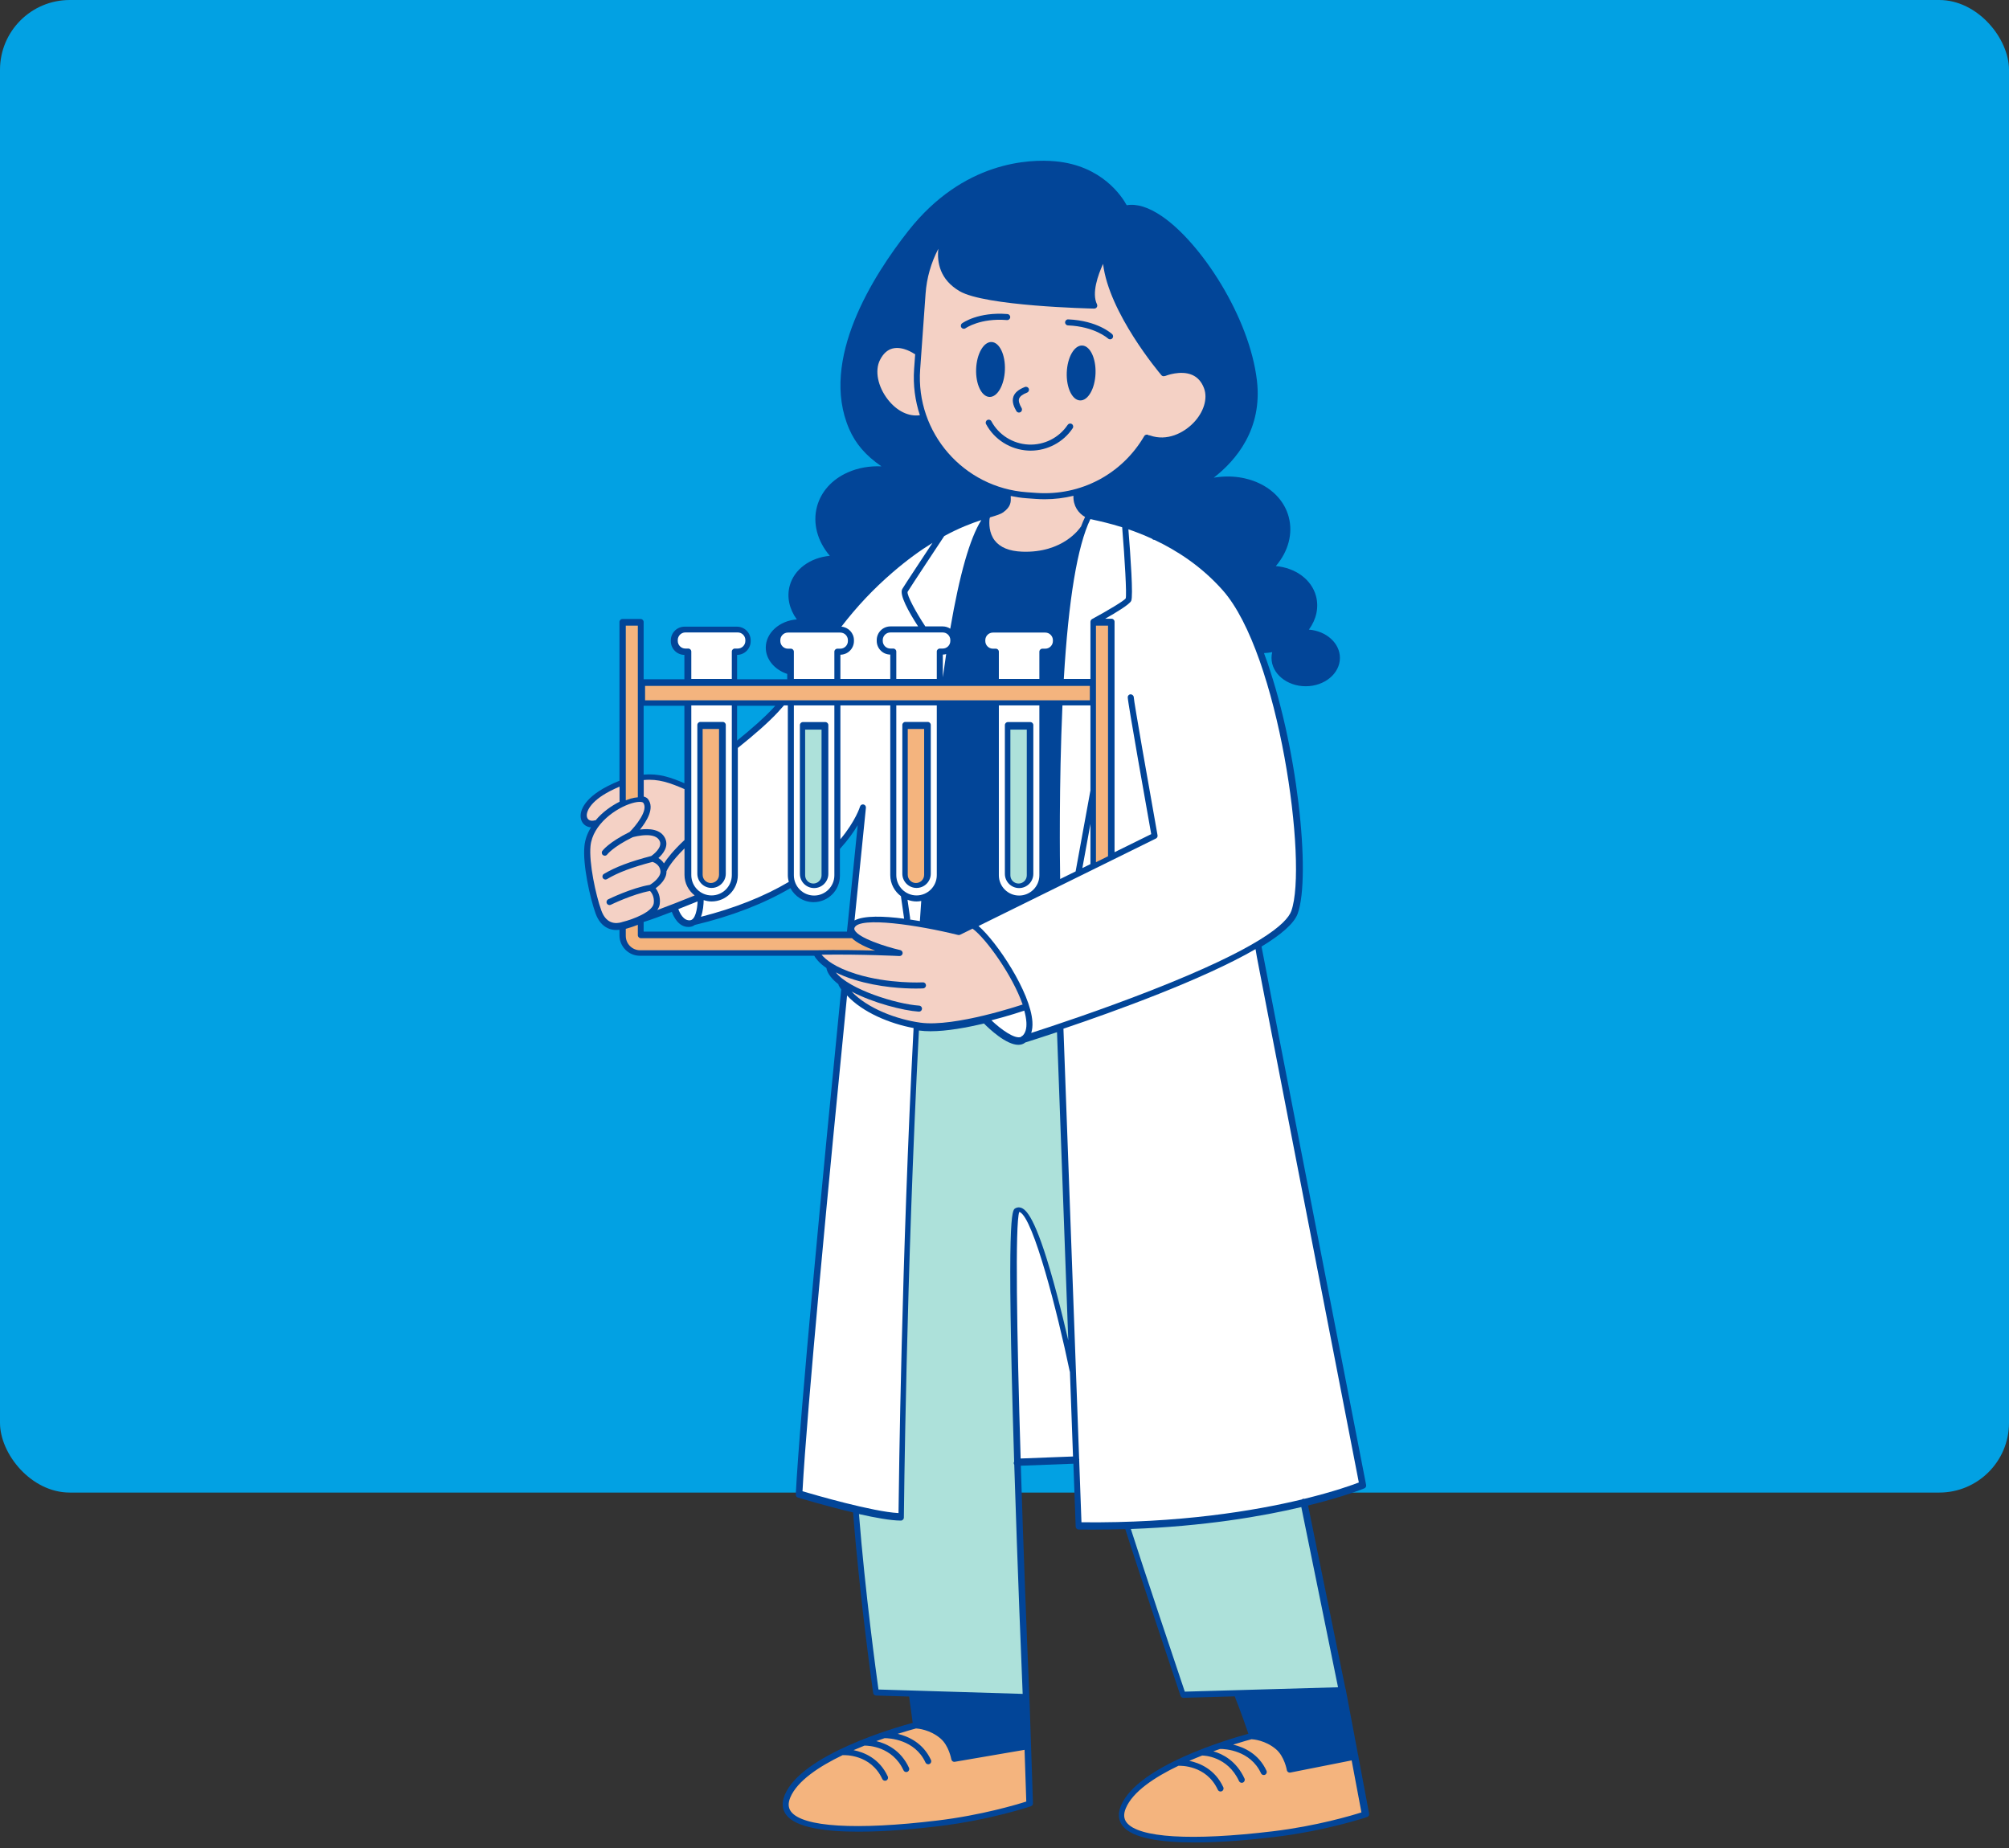 <svg width="288" height="265" viewBox="0 0 288 265" fill="none" xmlns="http://www.w3.org/2000/svg">
<rect x="0" y="0" width="288" height="265" fill="#333333" stroke="none"/>
<rect width="288" height="214" rx="10" fill="#02A1E3"/>
<path d="M87.044 112.746C87.652 112.431 88.24 112.166 88.804 111.939V89.181C88.804 88.941 88.997 88.748 89.237 88.748H91.836C92.076 88.748 92.269 88.941 92.269 89.181V97.388H98.111V93.896C97.036 93.887 96.165 93.009 96.165 91.933V91.814C96.165 90.731 97.045 89.85 98.127 89.85H105.649C106.731 89.85 107.612 90.731 107.612 91.814V91.933C107.612 93.009 106.74 93.887 105.665 93.896V97.388H112.852V96.625C111.01 96.01 109.778 94.516 109.778 92.858C109.778 90.743 111.736 88.999 114.226 88.807C113.146 87.324 112.773 85.612 113.206 83.992C113.84 81.627 116.139 79.95 118.963 79.693C117.17 77.598 116.483 75.021 117.119 72.641C117.694 70.495 119.255 68.754 121.515 67.74C122.992 67.079 124.657 66.789 126.362 66.865C124.094 65.304 122.654 63.622 121.737 61.514C117.426 51.605 125.212 39.442 130.235 33.073C138.114 23.087 147.586 22.793 151.291 23.128C157.969 23.735 160.841 28.18 161.518 29.424C162.966 29.178 164.657 29.704 166.555 30.995C172.142 34.794 179.116 45.409 180.187 54.565C180.998 61.492 177.229 65.976 173.999 68.49C178.964 67.643 183.646 70.012 184.742 74.108C185.379 76.488 184.691 79.064 182.898 81.16C185.723 81.418 188.022 83.094 188.654 85.458C189.088 87.079 188.717 88.791 187.635 90.275C190.127 90.466 192.084 92.209 192.084 94.326C192.084 96.569 189.884 98.392 187.181 98.392C184.477 98.392 182.277 96.569 182.277 94.326C182.277 94.046 182.31 93.772 182.379 93.502C181.986 93.579 181.591 93.618 181.198 93.64C186.021 106.564 187.949 125.629 186.038 130.977C185.52 132.424 183.59 134.047 180.846 135.712C181.27 138.065 195.695 212.159 195.841 212.914C195.881 213.116 195.774 213.316 195.584 213.395C195.521 213.423 192.731 214.574 187.522 215.854L192.872 242.095C192.887 242.127 192.905 242.157 192.912 242.193L194.687 251.627C194.709 251.666 194.73 251.707 194.741 251.755C194.75 251.806 194.748 251.857 194.74 251.906L196.268 260.028C196.309 260.238 196.187 260.448 195.984 260.517C195.926 260.538 190.163 262.488 182.715 263.381C179.501 263.768 175.214 264.167 171.259 264.167C166.547 264.167 162.306 263.599 160.915 261.763C160.31 260.966 160.236 260.001 160.696 258.893C163.081 253.145 176.295 249.303 178.963 248.58C178.674 247.717 177.965 245.651 177.002 243.217L169.655 243.426C169.652 243.426 169.648 243.426 169.644 243.426C169.458 243.426 169.292 243.309 169.232 243.131C169.169 242.945 163.014 224.646 161.313 219.237C159.784 219.284 158.212 219.31 156.592 219.31C155.946 219.31 155.292 219.307 154.631 219.299C154.401 219.296 154.212 219.113 154.204 218.882L153.875 209.861L146.34 210.149C146.685 221.302 147.138 233.265 147.567 243.301C147.568 243.325 147.557 243.347 147.555 243.371C147.563 243.398 147.576 243.425 147.577 243.455L148.081 258.548C148.087 258.739 147.967 258.911 147.787 258.972C147.73 258.993 141.966 260.944 134.518 261.837C131.305 262.223 127.018 262.622 123.064 262.622C118.351 262.622 114.109 262.054 112.718 260.219C112.113 259.421 112.039 258.457 112.499 257.349C114.908 251.545 128.352 247.685 130.84 247.016C130.753 246.378 130.56 244.984 130.325 243.243L125.587 243.101C125.378 243.093 125.201 242.937 125.172 242.729C125.154 242.596 123.269 229.374 122.295 216.853C118.437 215.938 114.647 214.796 114.383 214.715C114.192 214.659 114.067 214.478 114.076 214.279C114.678 202.652 117.947 168.519 120.59 141.862C120.468 141.682 120.349 141.499 120.246 141.31C120.213 141.251 120.2 141.188 120.196 141.123C119.326 140.445 118.699 139.709 118.493 138.929C118.483 138.887 118.484 138.843 118.487 138.801C117.418 138.069 116.931 137.406 116.725 137.034H91.733C90.117 137.034 88.804 135.72 88.804 134.105V133.306C88.664 133.326 88.51 133.34 88.341 133.34C87.983 133.34 87.57 133.28 87.155 133.094C86.354 132.735 85.755 132.016 85.373 130.952C84.562 128.687 83.526 123.959 83.778 121.334C83.874 120.336 84.224 119.431 84.724 118.623C84.099 118.573 83.585 118.234 83.357 117.651C82.908 116.502 83.605 114.529 87.044 112.746ZM122.956 118.311C122.397 119.257 121.573 120.432 120.406 121.716V125.571C120.406 127.653 118.711 129.346 116.629 129.346C115.186 129.346 113.946 128.525 113.309 127.335C109.474 129.582 104.871 131.36 99.607 132.615C99.404 132.763 99.171 132.865 98.891 132.892C98.82 132.9 98.749 132.903 98.682 132.903C97.277 132.903 96.571 131.452 96.307 130.74C94.876 131.295 93.417 131.835 92.269 132.196V133.57H121.416C122.1 126.724 122.652 121.29 122.956 118.311ZM105.665 106.183C107.889 104.386 109.608 102.843 110.766 101.599C110.892 101.463 111.01 101.326 111.134 101.189H105.665V106.183ZM92.269 111.063C94.433 110.872 96.107 111.441 98.111 112.295V101.189H92.269V111.063Z" fill="#024598"/>
<path d="M146.521 79.097C152.41 79.32 154.816 75.709 154.915 75.555C154.93 75.532 154.951 75.519 154.968 75.501C155.155 74.996 155.35 74.539 155.551 74.121C154.598 73.592 153.828 72.531 153.883 71.087C152.559 71.406 151.185 71.58 149.784 71.58C149.364 71.58 148.941 71.566 148.516 71.535L147.144 71.437C146.376 71.383 145.63 71.262 144.894 71.112C144.896 71.176 144.892 71.247 144.894 71.309C144.919 71.927 144.947 72.63 143.824 73.45C143.462 73.715 142.867 73.894 141.966 74.166C141.948 74.171 141.929 74.178 141.912 74.182C141.909 74.247 141.89 74.311 141.857 74.37C141.788 75.014 141.761 76.406 142.602 77.495C143.367 78.487 144.686 79.026 146.521 79.097ZM164.031 62.527C164.151 62.322 164.414 62.252 164.624 62.372C164.644 62.383 164.657 62.403 164.675 62.418C164.737 62.411 164.799 62.415 164.86 62.436C167.299 63.294 169.653 62.085 171.044 60.671C172.557 59.13 173.167 57.161 172.599 55.653C172.251 54.73 171.681 54.092 170.904 53.754C169.23 53.027 167.099 53.884 167.077 53.893C167.044 53.907 167.01 53.908 166.975 53.913C166.925 53.931 166.872 53.942 166.821 53.942C166.697 53.942 166.576 53.891 166.49 53.789C166.158 53.4 158.959 44.847 158.131 37.833C157.396 39.442 156.478 42.026 157.255 43.624C157.321 43.759 157.311 43.92 157.23 44.046C157.148 44.172 157.037 44.234 156.855 44.245C156.219 44.231 141.201 43.892 137.557 41.744C134.76 40.096 134.301 37.658 134.515 35.67C133.477 37.658 132.847 39.84 132.685 42.106L131.909 52.975C131.262 62.034 138.125 69.928 147.207 70.574L148.579 70.672C154.911 71.116 160.832 68.001 164.031 62.527ZM139.934 52.894C140.019 50.72 141.011 48.993 142.149 49.037C143.288 49.081 144.142 50.88 144.057 53.053C143.972 55.227 142.98 56.954 141.843 56.911C140.704 56.866 139.85 55.068 139.934 52.894ZM144.819 45.495C144.799 45.733 144.596 45.914 144.351 45.891C140.53 45.574 138.45 47.041 138.428 47.055C138.352 47.112 138.262 47.138 138.174 47.138C138.039 47.138 137.909 47.076 137.823 46.961C137.683 46.769 137.724 46.499 137.917 46.358C138.009 46.29 140.248 44.69 144.422 45.028C144.661 45.049 144.839 45.257 144.819 45.495ZM147.236 56.288C146.591 56.542 146.207 56.833 146.095 57.154C145.987 57.468 146.103 57.908 146.45 58.501C146.569 58.707 146.501 58.972 146.294 59.091C146.225 59.132 146.15 59.151 146.075 59.151C145.926 59.151 145.781 59.074 145.701 58.936C145.394 58.411 145.014 57.625 145.276 56.871C145.478 56.292 146.015 55.839 146.92 55.485C147.143 55.399 147.393 55.507 147.482 55.73C147.569 55.95 147.459 56.202 147.236 56.288ZM158.839 48.536C158.821 48.519 156.941 46.813 153.103 46.655C152.864 46.646 152.679 46.445 152.688 46.207C152.698 45.968 152.914 45.768 153.139 45.793C157.325 45.964 159.349 47.827 159.432 47.906C159.606 48.071 159.614 48.343 159.451 48.515C159.365 48.606 159.25 48.652 159.136 48.652C159.029 48.652 158.922 48.614 158.839 48.536ZM152.926 53.398C153.011 51.223 154.003 49.496 155.141 49.54C156.278 49.584 157.133 51.383 157.048 53.557C156.963 55.731 155.972 57.458 154.835 57.413C153.696 57.37 152.842 55.572 152.926 53.398ZM147.741 64.612C147.628 64.612 147.513 64.609 147.4 64.602C144.86 64.481 142.544 63.027 141.357 60.805C141.243 60.595 141.324 60.333 141.535 60.22C141.748 60.109 142.009 60.188 142.121 60.399C143.166 62.353 145.205 63.633 147.441 63.74C149.676 63.845 151.828 62.764 153.054 60.918C153.187 60.72 153.456 60.664 153.655 60.797C153.854 60.929 153.91 61.197 153.778 61.396C152.445 63.4 150.157 64.612 147.741 64.612ZM131.868 59.532C130.264 59.765 128.564 58.94 127.268 57.271C125.829 55.415 125.378 53.142 126.148 51.615C126.604 50.706 127.218 50.15 127.971 49.963C129.439 49.599 131.029 50.705 131.044 50.716C131.09 50.749 131.142 50.77 131.195 50.783L131.042 52.915C130.878 55.223 131.185 57.458 131.868 59.532ZM128.942 137.074C129.165 137.077 129.364 136.924 129.394 136.704C129.426 136.481 129.282 136.272 129.062 136.221C126.827 135.707 123.076 134.475 122.525 133.364C122.457 133.23 122.452 133.119 122.507 132.998C123.25 131.373 131.63 132.635 137.346 134.052C137.443 134.077 137.55 134.064 137.641 134.02L139.422 133.146C141.349 134.549 145.166 139.873 146.604 144.034C146.579 144.038 146.552 144.035 146.527 144.044C146.432 144.077 136.875 147.297 131.962 146.629C128.569 146.164 124.383 144.606 122.086 142.169C125.176 143.801 129.453 144.892 131.71 145.046C131.721 145.048 131.73 145.048 131.74 145.048C131.966 145.048 132.155 144.874 132.173 144.645C132.188 144.406 132.008 144.201 131.769 144.184C128.443 143.959 121.715 141.844 119.82 139.422C120.538 139.783 121.406 140.14 122.475 140.472C126.04 141.579 129.596 141.734 131.301 141.734C131.909 141.734 132.282 141.713 132.335 141.711C132.575 141.698 132.756 141.494 132.743 141.254C132.73 141.018 132.543 140.837 132.286 140.848C132.237 140.849 127.413 141.101 122.732 139.647C119.651 138.69 118.324 137.543 117.778 136.88C123.636 136.798 128.888 137.072 128.942 137.074ZM90.612 115.155C91.585 114.872 92.104 114.967 92.205 115.095C93.026 116.142 91.074 118.482 90.266 119.283C87.246 120.774 86.383 121.955 86.347 122.005C86.209 122.2 86.255 122.47 86.45 122.608C86.526 122.662 86.614 122.688 86.701 122.688C86.836 122.688 86.969 122.625 87.054 122.505C87.06 122.497 87.872 121.424 90.686 120.04C90.842 119.995 91.768 119.744 92.698 119.744C93.495 119.744 94.286 119.931 94.578 120.595C94.987 121.521 93.64 122.535 93.37 122.727C90.283 123.535 88.245 124.307 86.573 125.3C86.367 125.422 86.3 125.688 86.422 125.893C86.504 126.029 86.648 126.104 86.794 126.104C86.871 126.104 86.947 126.085 87.017 126.043C88.608 125.097 90.569 124.356 93.546 123.574C93.814 123.666 94.586 124.003 94.681 124.873C94.772 125.721 93.666 126.567 93.168 126.864C90.541 127.307 87.325 128.876 87.188 128.943C86.973 129.049 86.885 129.308 86.992 129.522C87.067 129.675 87.22 129.763 87.379 129.763C87.444 129.763 87.508 129.75 87.57 129.719C87.603 129.702 90.705 128.191 93.186 127.74C93.409 127.982 93.832 128.574 93.72 129.497C93.574 130.701 90.867 131.792 89.195 132.196C89.189 132.197 89.169 132.205 89.149 132.212C89.119 132.22 89.089 132.225 89.061 132.239C88.788 132.32 88.146 132.458 87.512 132.17C86.939 131.911 86.498 131.36 86.201 130.534C85.398 128.3 84.42 123.71 84.652 121.308C84.955 118.173 88.32 115.822 90.612 115.155ZM87.456 113.42C87.925 113.177 88.376 112.972 88.817 112.785V114.95C87.634 115.542 86.359 116.443 85.385 117.614C85.339 117.611 85.293 117.61 85.245 117.623C84.737 117.762 84.324 117.614 84.176 117.233C83.9 116.526 84.544 114.926 87.456 113.42ZM95.542 124.919C95.638 124.691 96.184 123.565 98.126 121.641V125.436C98.126 126.638 98.704 127.698 99.586 128.388L99.222 128.534C97.815 129.099 95.931 129.854 94.222 130.482C94.41 130.21 94.543 129.917 94.581 129.6C94.71 128.541 94.319 127.785 93.99 127.354C94.596 126.915 95.575 126.021 95.542 124.919ZM95.182 123.787C94.954 123.442 94.663 123.186 94.388 123.021C95.028 122.445 95.882 121.402 95.373 120.247C94.75 118.833 92.99 118.778 91.741 118.941C92.696 117.767 93.9 115.852 92.886 114.562C92.749 114.386 92.533 114.281 92.284 114.206V111.839C94.4 111.637 96.043 112.245 98.097 113.127C98.107 113.131 98.117 113.13 98.126 113.134V120.437C96.514 121.946 95.642 123.073 95.182 123.787Z" fill="#F4D1C5"/>
<path d="M150.939 91.909V91.791C150.939 91.187 150.447 90.696 149.844 90.696H142.343C141.74 90.696 141.248 91.187 141.248 91.791V91.909C141.248 92.514 141.74 93.006 142.343 93.006H142.758C142.998 93.006 143.191 93.2 143.191 93.438V97.341H148.998V93.438C148.998 93.2 149.191 93.006 149.429 93.006H149.844C150.447 93.006 150.939 92.514 150.939 91.909ZM134.294 97.342H128.489V93.421C128.489 93.181 128.296 92.988 128.056 92.988H127.641C127.038 92.988 126.546 92.497 126.546 91.892V91.774C126.546 91.17 127.038 90.679 127.641 90.679H135.142C135.745 90.679 136.235 91.17 136.235 91.774V91.892C136.235 92.497 135.745 92.988 135.142 92.988H134.727C134.487 92.988 134.294 93.181 134.294 93.421V97.342ZM135.159 97.113V93.854C135.325 93.853 135.484 93.823 135.637 93.783C135.475 94.863 135.314 95.973 135.159 97.113ZM156.547 88.762C156.529 88.771 156.518 88.787 156.502 88.799C156.477 88.817 156.452 88.835 156.433 88.857C156.414 88.878 156.401 88.902 156.387 88.925C156.374 88.949 156.358 88.971 156.349 88.998C156.338 89.027 156.335 89.057 156.331 89.087C156.329 89.106 156.32 89.124 156.32 89.144V97.342H152.502C153.173 85.954 154.455 78.255 156.313 74.426C156.451 74.459 156.615 74.496 156.822 74.54C157.702 74.734 159.131 75.05 160.87 75.597C161.24 80.159 161.54 85.236 161.375 85.8C161.144 86.139 158.684 87.613 156.547 88.762ZM148.998 101.138H143.191V125.494C143.191 127.097 144.493 128.4 146.094 128.4C147.695 128.4 148.998 127.097 148.998 125.494V101.138ZM148.133 125.288C148.133 126.414 147.218 127.329 146.094 127.329C144.969 127.329 144.054 126.414 144.054 125.288V103.961C144.054 103.721 144.248 103.528 144.487 103.528H147.7C147.94 103.528 148.133 103.721 148.133 103.961V125.288ZM131.614 89.813H127.641C126.562 89.813 125.683 90.692 125.683 91.773V91.892C125.683 92.968 126.553 93.845 127.625 93.853V97.341H120.475V93.871C121.548 93.862 122.417 92.985 122.417 91.909V91.791C122.417 90.764 121.623 89.928 120.617 89.847C122.849 86.951 125.197 84.45 127.971 82.059C130.053 80.264 131.96 78.895 133.678 77.834C132.231 80.023 129.705 83.852 129.352 84.439C128.878 85.232 130.234 87.684 131.614 89.813ZM135.143 89.813H132.649C131.312 87.792 129.989 85.352 130.107 84.856C130.55 84.123 134.92 77.523 135.363 76.856C137.505 75.689 139.29 75.017 140.678 74.564C139.031 77.195 137.568 82.316 136.224 90.14C135.913 89.934 135.543 89.813 135.143 89.813ZM165.94 119.762C164.581 112.15 162.552 100.597 162.531 99.966C162.522 99.73 162.306 99.564 162.091 99.543C161.856 99.547 161.666 99.734 161.666 99.97C161.666 100.688 164.489 116.552 165.032 119.594L159.776 122.186V89.143C159.776 88.903 159.583 88.71 159.344 88.71H158.432C160 87.825 161.904 86.671 162.16 86.158C162.475 85.528 162.066 79.689 161.761 75.891C162.812 76.25 163.951 76.694 165.143 77.24C165.215 77.332 165.32 77.395 165.446 77.406C165.461 77.406 165.473 77.401 165.487 77.401C168.695 78.915 172.223 81.177 175.279 84.624C183.385 93.762 187.497 123.942 185.119 130.602C184.454 132.468 180.433 135.957 165.057 141.987C157.789 144.837 150.633 147.198 147.832 148.099C147.98 147.645 148.038 147.113 148 146.501C147.736 142.261 142.9 135.028 140.276 132.768L165.707 120.226C165.879 120.141 165.975 119.952 165.94 119.762ZM156.32 123.892L155.162 124.462L156.32 118.13V123.892ZM156.32 113.371C156.316 113.384 156.308 113.395 156.305 113.409L154.196 124.939L151.978 126.032C151.938 123.516 151.802 112.595 152.307 101.138H156.32V113.371ZM146.833 144.89C146.997 145.485 147.106 146.047 147.138 146.557C147.193 147.449 147.005 148.093 146.599 148.493C146.598 148.493 146.596 148.493 146.596 148.493C146.499 148.523 146.427 148.588 146.374 148.665C145.517 149.035 143.569 147.661 142.122 146.288C144.667 145.635 146.607 144.98 146.782 144.919C146.801 144.912 146.814 144.899 146.833 144.89ZM130.966 147.398C129.253 180.216 128.853 212.794 128.807 216.94C125.123 216.751 116.789 214.329 115.042 213.811C115.68 202.033 118.837 168.961 121.431 142.733C123.672 145.159 127.579 146.771 130.966 147.398ZM102.005 129.248C104.083 129.248 105.772 127.556 105.772 125.476V107.238C108.29 105.227 110.216 103.511 111.492 102.138C111.801 101.806 112.097 101.473 112.385 101.138H112.94V125.494C112.94 125.824 112.996 126.139 113.076 126.444C109.536 128.538 105.306 130.217 100.487 131.446C100.794 130.638 100.865 129.657 100.875 129.054C101.234 129.169 101.608 129.248 102.005 129.248ZM131.392 128.383C132.992 128.383 134.294 127.078 134.294 125.476V101.138H128.489V125.476C128.489 127.078 129.791 128.383 131.392 128.383ZM131.392 127.311C130.267 127.311 129.354 126.395 129.354 125.27V103.942C129.354 103.703 129.547 103.509 129.785 103.509H132.998C133.238 103.509 133.431 103.703 133.431 103.942V125.27C133.431 126.395 132.516 127.311 131.392 127.311ZM152.449 147.491C159.763 145.022 172.465 140.443 179.988 136.08C180.063 136.622 180.236 137.52 180.527 139.026L182.218 147.773C183.619 155.01 185.492 164.66 187.365 174.31C190.815 192.082 194.271 209.855 194.795 212.554C193.916 212.893 191.256 213.856 186.996 214.897C186.937 214.883 186.876 214.879 186.813 214.892C186.741 214.907 186.682 214.942 186.628 214.987C179.813 216.623 169.074 218.413 155.032 218.259L154.706 209.321C154.712 209.29 154.723 209.258 154.721 209.225C154.72 209.194 154.707 209.169 154.699 209.14L152.449 147.491ZM146.191 173.785C148.135 174.638 151.612 188.232 153.345 196.599C153.351 196.629 153.368 196.653 153.379 196.679L153.822 208.826L146.314 209.115C145.764 191.097 145.509 175.404 146.117 173.765C146.136 173.765 146.159 173.771 146.191 173.785ZM111.863 91.909V91.791C111.863 91.187 112.353 90.696 112.956 90.696H120.458C121.062 90.696 121.552 91.187 121.552 91.791V91.909C121.552 92.514 121.062 93.006 120.458 93.006H120.043C119.804 93.006 119.611 93.2 119.611 93.438V97.341H113.804V93.438C113.804 93.2 113.611 93.006 113.372 93.006H112.956C112.353 93.006 111.863 92.514 111.863 91.909ZM119.611 101.138H113.804V125.494C113.804 127.097 115.106 128.4 116.707 128.4C118.308 128.4 119.611 127.097 119.611 125.494V101.138ZM118.746 125.288C118.746 126.414 117.831 127.329 116.707 127.329C115.582 127.329 114.669 126.414 114.669 125.288V103.961C114.669 103.721 114.862 103.528 115.101 103.528H118.315C118.553 103.528 118.746 103.721 118.746 103.961V125.288ZM100.004 129.24C99.955 130.365 99.684 131.871 98.931 131.946C97.973 132.041 97.442 130.893 97.243 130.343C98.112 130.001 98.946 129.665 99.653 129.381L100.004 129.24ZM104.909 125.476V101.138H99.102V125.476C99.102 127.078 100.404 128.383 102.005 128.383C103.606 128.383 104.909 127.078 104.909 125.476ZM104.045 125.27C104.045 126.395 103.13 127.311 102.005 127.311C100.88 127.311 99.967 126.395 99.967 125.27V103.942C99.967 103.703 100.16 103.509 100.399 103.509H103.613C103.852 103.509 104.045 103.703 104.045 103.942V125.27ZM123.786 115.342C123.563 115.297 123.35 115.431 123.288 115.647C123.283 115.668 122.677 117.678 120.475 120.327V101.138H127.625V125.476C127.625 126.713 128.23 127.801 129.15 128.488L129.611 131.72C126.722 131.342 123.874 131.241 122.501 131.973C123.471 122.283 124.133 115.811 124.133 115.811C124.156 115.588 124.006 115.385 123.786 115.342ZM98.254 90.677H105.756C106.36 90.677 106.85 91.168 106.85 91.773V91.892C106.85 92.497 106.36 92.988 105.756 92.988H105.34C105.102 92.988 104.909 93.181 104.909 93.421V97.341H99.102V93.421C99.102 93.181 98.909 92.988 98.671 92.988H98.254C97.651 92.988 97.161 92.497 97.161 91.892V91.773C97.161 91.168 97.651 90.677 98.254 90.677ZM130.476 131.665L130.096 129.003C130.502 129.154 130.935 129.248 131.392 129.248C131.622 129.248 131.846 129.219 132.065 129.179C131.998 130.138 131.934 131.099 131.869 132.063C131.408 131.985 130.939 131.908 130.466 131.838C130.48 131.783 130.484 131.724 130.476 131.665Z" fill="white"/>
<path d="M158.842 89.704H157.111V123.621L158.842 122.768V89.704ZM120.806 251.641C120.84 251.645 120.87 251.654 120.908 251.65C121.059 251.641 124.835 251.495 126.48 255.065C126.554 255.223 126.71 255.315 126.873 255.315C126.934 255.315 126.996 255.303 127.055 255.276C127.271 255.176 127.365 254.919 127.267 254.701C126.07 252.107 123.85 251.226 122.364 250.93C122.89 250.702 123.416 250.483 123.934 250.276C123.945 250.277 123.953 250.281 123.962 250.281C123.97 250.281 123.983 250.28 124.009 250.281C124.435 250.281 127.94 250.388 129.521 253.817C129.593 253.975 129.75 254.069 129.913 254.069C129.973 254.069 130.035 254.056 130.094 254.028C130.311 253.928 130.406 253.671 130.306 253.454C129.143 250.932 127.084 249.988 125.623 249.633C126.029 249.484 126.425 249.343 126.808 249.212C127.474 249.209 131.146 249.387 132.674 252.704C132.748 252.862 132.905 252.954 133.068 252.954C133.128 252.954 133.19 252.943 133.249 252.915C133.465 252.815 133.559 252.558 133.459 252.341C132.343 249.916 130.256 248.967 128.687 248.591C130.08 248.152 131.067 247.886 131.319 247.82C131.572 247.834 133.315 247.968 134.83 249.262C136.034 250.288 136.374 252.226 136.378 252.246C136.397 252.359 136.461 252.46 136.554 252.526C136.628 252.578 136.716 252.607 136.804 252.607C136.829 252.607 136.852 252.604 136.877 252.6L146.876 250.885L147.123 258.298C145.853 258.705 140.736 260.256 134.362 261.022C122.713 262.423 115.073 261.954 113.398 259.742C112.987 259.199 112.952 258.54 113.289 257.726C114.275 255.346 117.413 253.271 120.806 251.641ZM131.305 126.604C130.657 126.604 130.13 126.077 130.13 125.427V104.515H132.481V125.427C132.481 126.077 131.954 126.604 131.305 126.604ZM101.901 126.604C101.253 126.604 100.727 126.077 100.727 125.427V104.515H103.077V125.427C103.077 126.077 102.55 126.604 101.901 126.604ZM91.437 134.082C91.437 134.32 91.63 134.514 91.87 134.514H122.083C122.097 134.514 122.11 134.507 122.125 134.506C122.845 135.213 124.168 135.826 125.461 136.295C123.231 136.232 120.159 136.18 116.97 136.244C116.966 136.244 116.963 136.246 116.96 136.246H91.767C90.632 136.246 89.708 135.321 89.708 134.184V133.17C90.052 133.079 90.707 132.888 91.437 132.592V134.082ZM91.437 89.704V114.315C91.121 114.34 90.781 114.393 90.393 114.506C90.177 114.569 89.946 114.652 89.708 114.744V89.704H91.437ZM168.946 253.165C168.967 253.167 168.987 253.174 169.009 253.172C169.17 253.169 172.933 253.037 174.579 256.609C174.652 256.767 174.809 256.859 174.972 256.859C175.032 256.859 175.094 256.847 175.152 256.82C175.369 256.72 175.464 256.463 175.364 256.245C174.173 253.665 171.975 252.769 170.491 252.462C171.117 252.189 171.741 251.935 172.353 251.695C172.37 251.698 172.386 251.706 172.403 251.706C172.549 251.708 175.966 251.779 177.618 255.361C177.69 255.519 177.847 255.612 178.011 255.612C178.071 255.612 178.132 255.6 178.191 255.572C178.408 255.472 178.503 255.215 178.403 254.998C177.24 252.476 175.302 251.487 173.943 251.096C174.272 250.977 174.594 250.862 174.906 250.756C175.574 250.75 179.243 250.931 180.773 254.248C180.845 254.405 181.001 254.498 181.166 254.498C181.226 254.498 181.287 254.487 181.346 254.459C181.563 254.359 181.658 254.101 181.558 253.885C180.44 251.459 178.346 250.511 176.777 250.138C178.174 249.696 179.164 249.43 179.415 249.364C179.671 249.378 181.412 249.512 182.927 250.804C184.133 251.832 184.472 253.77 184.475 253.79C184.494 253.904 184.56 254.007 184.656 254.073C184.728 254.124 184.814 254.151 184.902 254.151C184.93 254.151 184.957 254.148 184.985 254.141L193.766 252.4L195.168 259.858C193.814 260.289 188.749 261.81 182.457 262.565C170.809 263.965 163.17 263.498 161.495 261.285C161.084 260.743 161.049 260.084 161.387 259.27C162.377 256.879 165.537 254.798 168.946 253.165ZM92.476 98.343H156.238V100.41H92.475V98.343H92.476Z" fill="#F4B47E"/>
<path d="M147.195 125.503V104.61H144.843V125.503C144.843 126.15 145.371 126.678 146.02 126.678C146.668 126.678 147.195 126.15 147.195 125.503ZM191.814 241.915L169.845 242.542C169.044 240.159 163.777 224.481 162.113 219.224C172.626 218.836 180.885 217.42 186.549 216.08L191.814 241.915ZM117.773 104.61V125.503C117.773 126.15 117.246 126.678 116.597 126.678C115.948 126.678 115.421 126.15 115.421 125.503V104.61H117.773ZM129.573 217.589C129.576 217.241 129.91 182.645 131.731 147.748C131.743 147.751 131.756 147.753 131.768 147.754C132.274 147.824 132.821 147.855 133.397 147.855C135.754 147.855 138.598 147.332 141.053 146.744C141.873 147.57 144.246 149.802 145.988 149.802C146.357 149.802 146.695 149.701 146.987 149.465C147.588 149.276 149.233 148.756 151.527 147.99L153.143 192.187C152.695 190.255 152.126 187.895 151.494 185.517C148.769 175.258 147.319 173.574 146.465 173.199C146.143 173.06 145.821 173.077 145.533 173.251C145.071 173.527 144.297 173.992 145.363 208.845C145.371 209.082 145.378 209.321 145.385 209.557C145.347 209.626 145.32 209.701 145.322 209.785C145.326 209.867 145.358 209.938 145.399 210.001C145.871 225.146 146.488 240.069 146.605 242.864L130.93 242.388L130.368 242.371L125.933 242.237C125.628 240.052 124.024 228.322 123.137 217.08C125.468 217.608 127.724 218.016 129.139 218.016C129.377 218.016 129.571 217.825 129.573 217.589Z" fill="#ADE1DA"/>
</svg>
